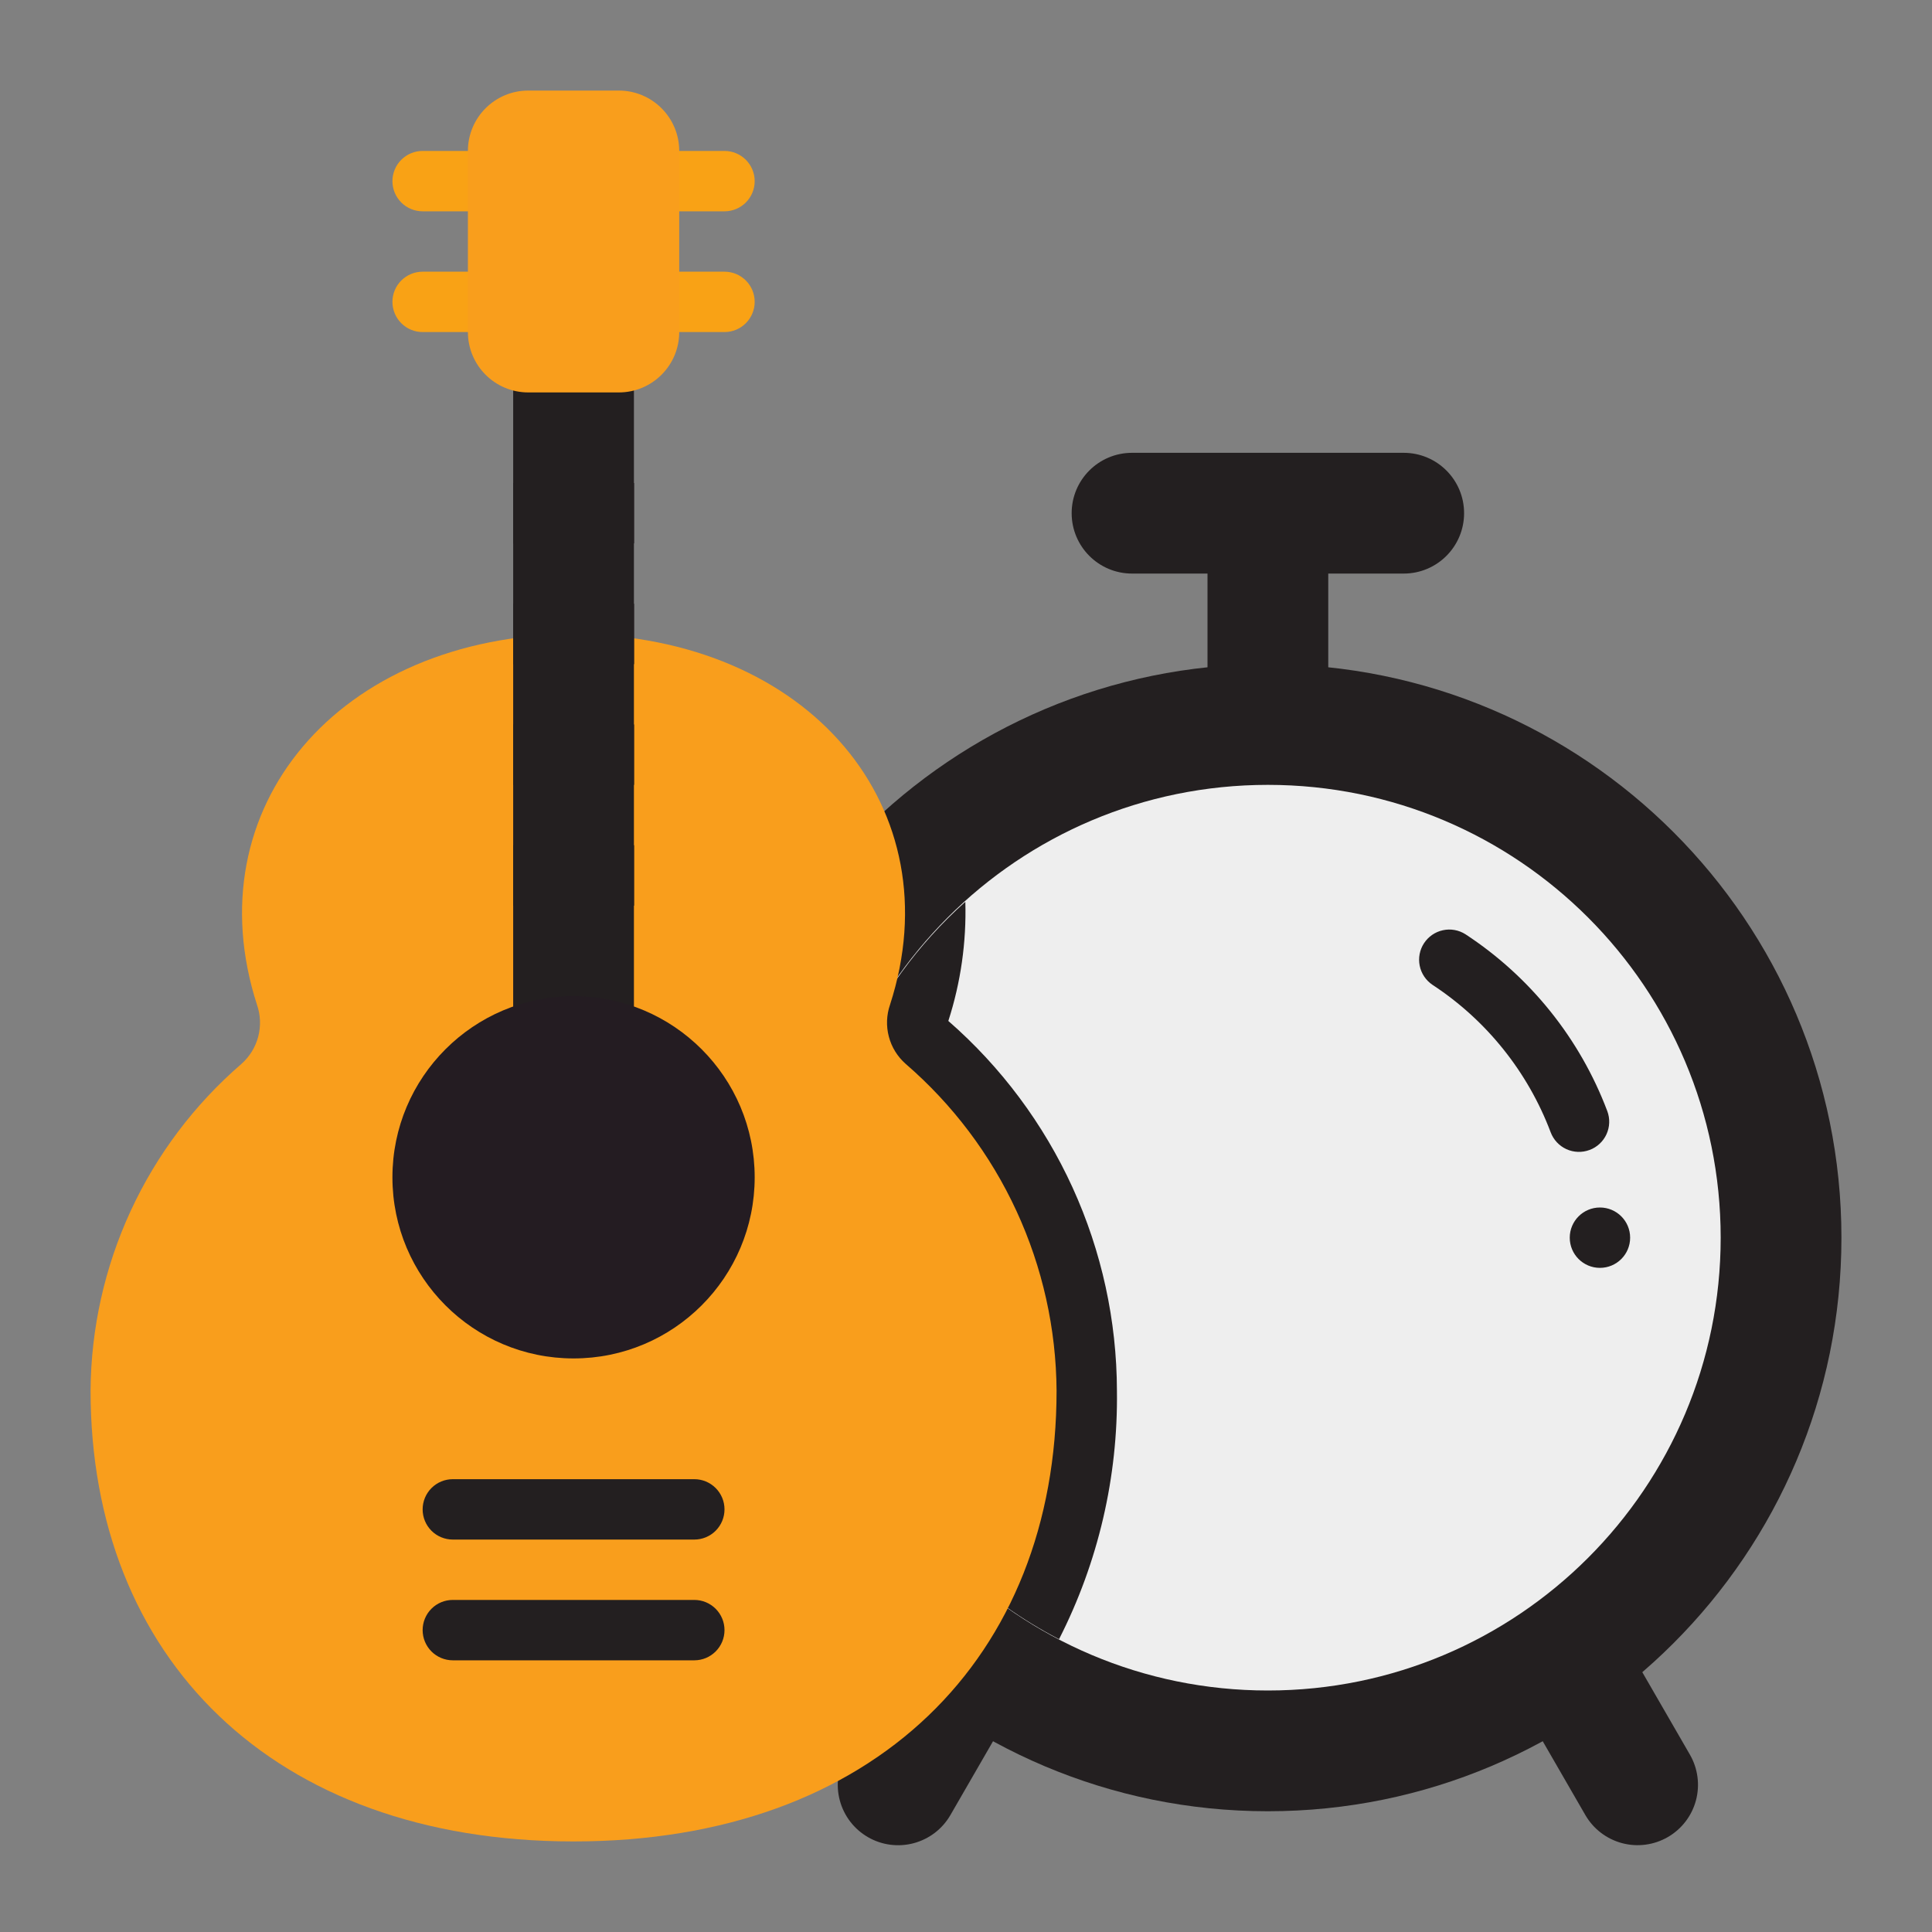 <svg width="90" height="90" viewBox="0 0 90 90" fill="none" xmlns="http://www.w3.org/2000/svg">
<rect x="0" y="0" width="90" height="90" fill="#808080" stroke="none"/>
<path d="M61.875 25.312H56.25V33.75H61.875V25.312Z" fill="#231F20"/>
<path d="M65.391 21.094H52.734C51.181 21.094 49.922 22.353 49.922 23.906C49.922 25.46 51.181 26.719 52.734 26.719H65.391C66.944 26.719 68.203 25.46 68.203 23.906C68.203 22.353 66.944 21.094 65.391 21.094Z" fill="#231F20"/>
<path d="M19.688 9.844H33.75C34.123 9.844 34.481 9.696 34.744 9.432C35.008 9.168 35.156 8.81 35.156 8.438C35.156 8.065 35.008 7.707 34.744 7.443C34.481 7.179 34.123 7.031 33.75 7.031H19.688C19.314 7.031 18.957 7.179 18.693 7.443C18.429 7.707 18.281 8.065 18.281 8.438C18.281 8.81 18.429 9.168 18.693 9.432C18.957 9.696 19.314 9.844 19.688 9.844ZM19.688 15.469H33.75C34.123 15.469 34.481 15.321 34.744 15.057C35.008 14.793 35.156 14.435 35.156 14.062C35.156 13.69 35.008 13.332 34.744 13.068C34.481 12.804 34.123 12.656 33.75 12.656H19.688C19.314 12.656 18.957 12.804 18.693 13.068C18.429 13.332 18.281 13.69 18.281 14.062C18.281 14.435 18.429 14.793 18.693 15.057C18.957 15.321 19.314 15.469 19.688 15.469Z" fill="#F9A215"/>
<path d="M40.432 85.581C39.786 85.208 39.315 84.594 39.122 83.873C38.929 83.153 39.03 82.385 39.403 81.739L46.268 69.849L51.139 72.662L44.274 84.552C44.09 84.871 43.844 85.152 43.551 85.377C43.258 85.602 42.923 85.766 42.567 85.862C42.21 85.958 41.838 85.982 41.472 85.934C41.105 85.886 40.752 85.766 40.432 85.581Z" fill="#231F20"/>
<path d="M66.986 72.66L71.857 69.848L78.722 81.737C79.095 82.383 79.196 83.151 79.003 83.872C78.81 84.592 78.338 85.207 77.692 85.579C77.046 85.952 76.279 86.053 75.558 85.86C74.838 85.667 74.223 85.196 73.85 84.55L66.986 72.66Z" fill="#231F20"/>
<path d="M59.062 84.375C73.819 84.375 85.781 72.413 85.781 57.656C85.781 42.9 73.819 30.938 59.062 30.938C44.306 30.938 32.344 42.9 32.344 57.656C32.344 72.413 44.306 84.375 59.062 84.375Z" fill="#231F20"/>
<path d="M32.344 57.656C32.348 62.412 33.622 67.081 36.033 71.18C38.444 75.279 41.905 78.661 46.059 80.976C50.05 76.543 52.188 70.748 52.031 64.785C52.024 61.52 51.32 58.294 49.966 55.323C48.611 52.353 46.638 49.706 44.177 47.559C45.461 43.766 45.2 39.619 43.453 36.016C40.019 38.484 37.22 41.734 35.289 45.496C33.357 49.259 32.348 53.427 32.344 57.656Z" fill="#231F20"/>
<path d="M59.062 78.75C70.712 78.75 80.156 69.306 80.156 57.656C80.156 46.007 70.712 36.562 59.062 36.562C47.413 36.562 37.969 46.007 37.969 57.656C37.969 69.306 47.413 78.75 59.062 78.75Z" fill="#EEEEEE"/>
<path d="M37.969 57.657C37.971 61.515 39.032 65.3 41.036 68.597C43.04 71.895 45.91 74.58 49.334 76.36C51.16 72.778 52.085 68.805 52.031 64.785C52.024 61.52 51.32 58.294 49.966 55.324C48.611 52.353 46.638 49.706 44.177 47.56C44.755 45.767 45.023 43.89 44.969 42.008C42.768 43.978 41.007 46.39 39.801 49.086C38.595 51.782 37.97 54.703 37.969 57.657Z" fill="#231F20"/>
<path d="M42.188 49.558C41.807 49.222 41.535 48.782 41.406 48.291C41.276 47.801 41.295 47.284 41.461 46.804C44.415 37.675 37.725 29.614 26.719 29.531C15.712 29.614 9.023 37.675 11.971 46.804C12.137 47.283 12.157 47.8 12.029 48.291C11.9 48.781 11.629 49.222 11.25 49.558C9.06 51.448 7.3 53.784 6.087 56.41C4.874 59.037 4.237 61.892 4.219 64.784C4.219 77.168 12.656 85.781 26.719 85.781C40.781 85.781 49.219 77.168 49.219 64.784C49.2 61.892 48.563 59.037 47.35 56.41C46.138 53.784 44.377 51.448 42.188 49.558Z" fill="#F99E1C"/>
<path d="M29.531 15.469H23.906V54.844H29.531V15.469Z" fill="#231F20"/>
<path d="M29.531 22.5H23.906V25.312H29.531V22.5Z" fill="#231F20"/>
<path d="M29.531 28.125H23.906V30.938H29.531V28.125Z" fill="#231F20"/>
<path d="M29.531 33.75H23.906V36.562H29.531V33.75Z" fill="#231F20"/>
<path d="M29.531 39.375H23.906V42.188H29.531V39.375Z" fill="#231F20"/>
<path d="M26.719 63.281C31.379 63.281 35.156 59.504 35.156 54.844C35.156 50.184 31.379 46.406 26.719 46.406C22.059 46.406 18.281 50.184 18.281 54.844C18.281 59.504 22.059 63.281 26.719 63.281Z" fill="#241C22"/>
<path d="M28.828 4.219H24.609C23.056 4.219 21.797 5.478 21.797 7.031V15.469C21.797 17.022 23.056 18.281 24.609 18.281H28.828C30.381 18.281 31.641 17.022 31.641 15.469V7.031C31.641 5.478 30.381 4.219 28.828 4.219Z" fill="#F99E1C"/>
<path d="M74.05 53.57C74.399 53.439 74.683 53.175 74.837 52.836C74.992 52.496 75.005 52.109 74.874 51.76C73.599 48.383 71.285 45.498 68.265 43.52C67.953 43.322 67.576 43.255 67.215 43.334C66.854 43.412 66.538 43.63 66.336 43.939C66.134 44.248 66.062 44.624 66.135 44.986C66.208 45.348 66.42 45.667 66.726 45.874C69.244 47.523 71.173 49.93 72.236 52.746C72.367 53.095 72.631 53.378 72.97 53.533C73.31 53.687 73.697 53.701 74.046 53.57H74.05Z" fill="#231F20"/>
<path d="M32.344 68.906H21.094C20.721 68.906 20.363 69.054 20.099 69.318C19.836 69.582 19.688 69.939 19.688 70.312C19.688 70.686 19.836 71.043 20.099 71.307C20.363 71.571 20.721 71.719 21.094 71.719H32.344C32.717 71.719 33.074 71.571 33.338 71.307C33.602 71.043 33.75 70.686 33.75 70.312C33.75 69.939 33.602 69.582 33.338 69.318C33.074 69.054 32.717 68.906 32.344 68.906ZM32.344 74.531H21.094C20.721 74.531 20.363 74.679 20.099 74.943C19.836 75.207 19.688 75.564 19.688 75.938C19.688 76.311 19.836 76.668 20.099 76.932C20.363 77.196 20.721 77.344 21.094 77.344H32.344C32.717 77.344 33.074 77.196 33.338 76.932C33.602 76.668 33.75 76.311 33.75 75.938C33.75 75.564 33.602 75.207 33.338 74.943C33.074 74.679 32.717 74.531 32.344 74.531Z" fill="#231F20"/>
<path d="M29.531 22.5H23.906V25.312H29.531V22.5Z" fill="#231F20"/>
<path d="M29.531 28.125H23.906V30.938H29.531V28.125Z" fill="#231F20"/>
<path d="M29.531 33.75H23.906V36.562H29.531V33.75Z" fill="#231F20"/>
<path d="M29.531 39.375H23.906V42.188H29.531V39.375Z" fill="#231F20"/>
<path d="M74.531 59.062C75.308 59.062 75.938 58.433 75.938 57.656C75.938 56.88 75.308 56.25 74.531 56.25C73.755 56.25 73.125 56.88 73.125 57.656C73.125 58.433 73.755 59.062 74.531 59.062Z" fill="#231F20"/>
</svg>
